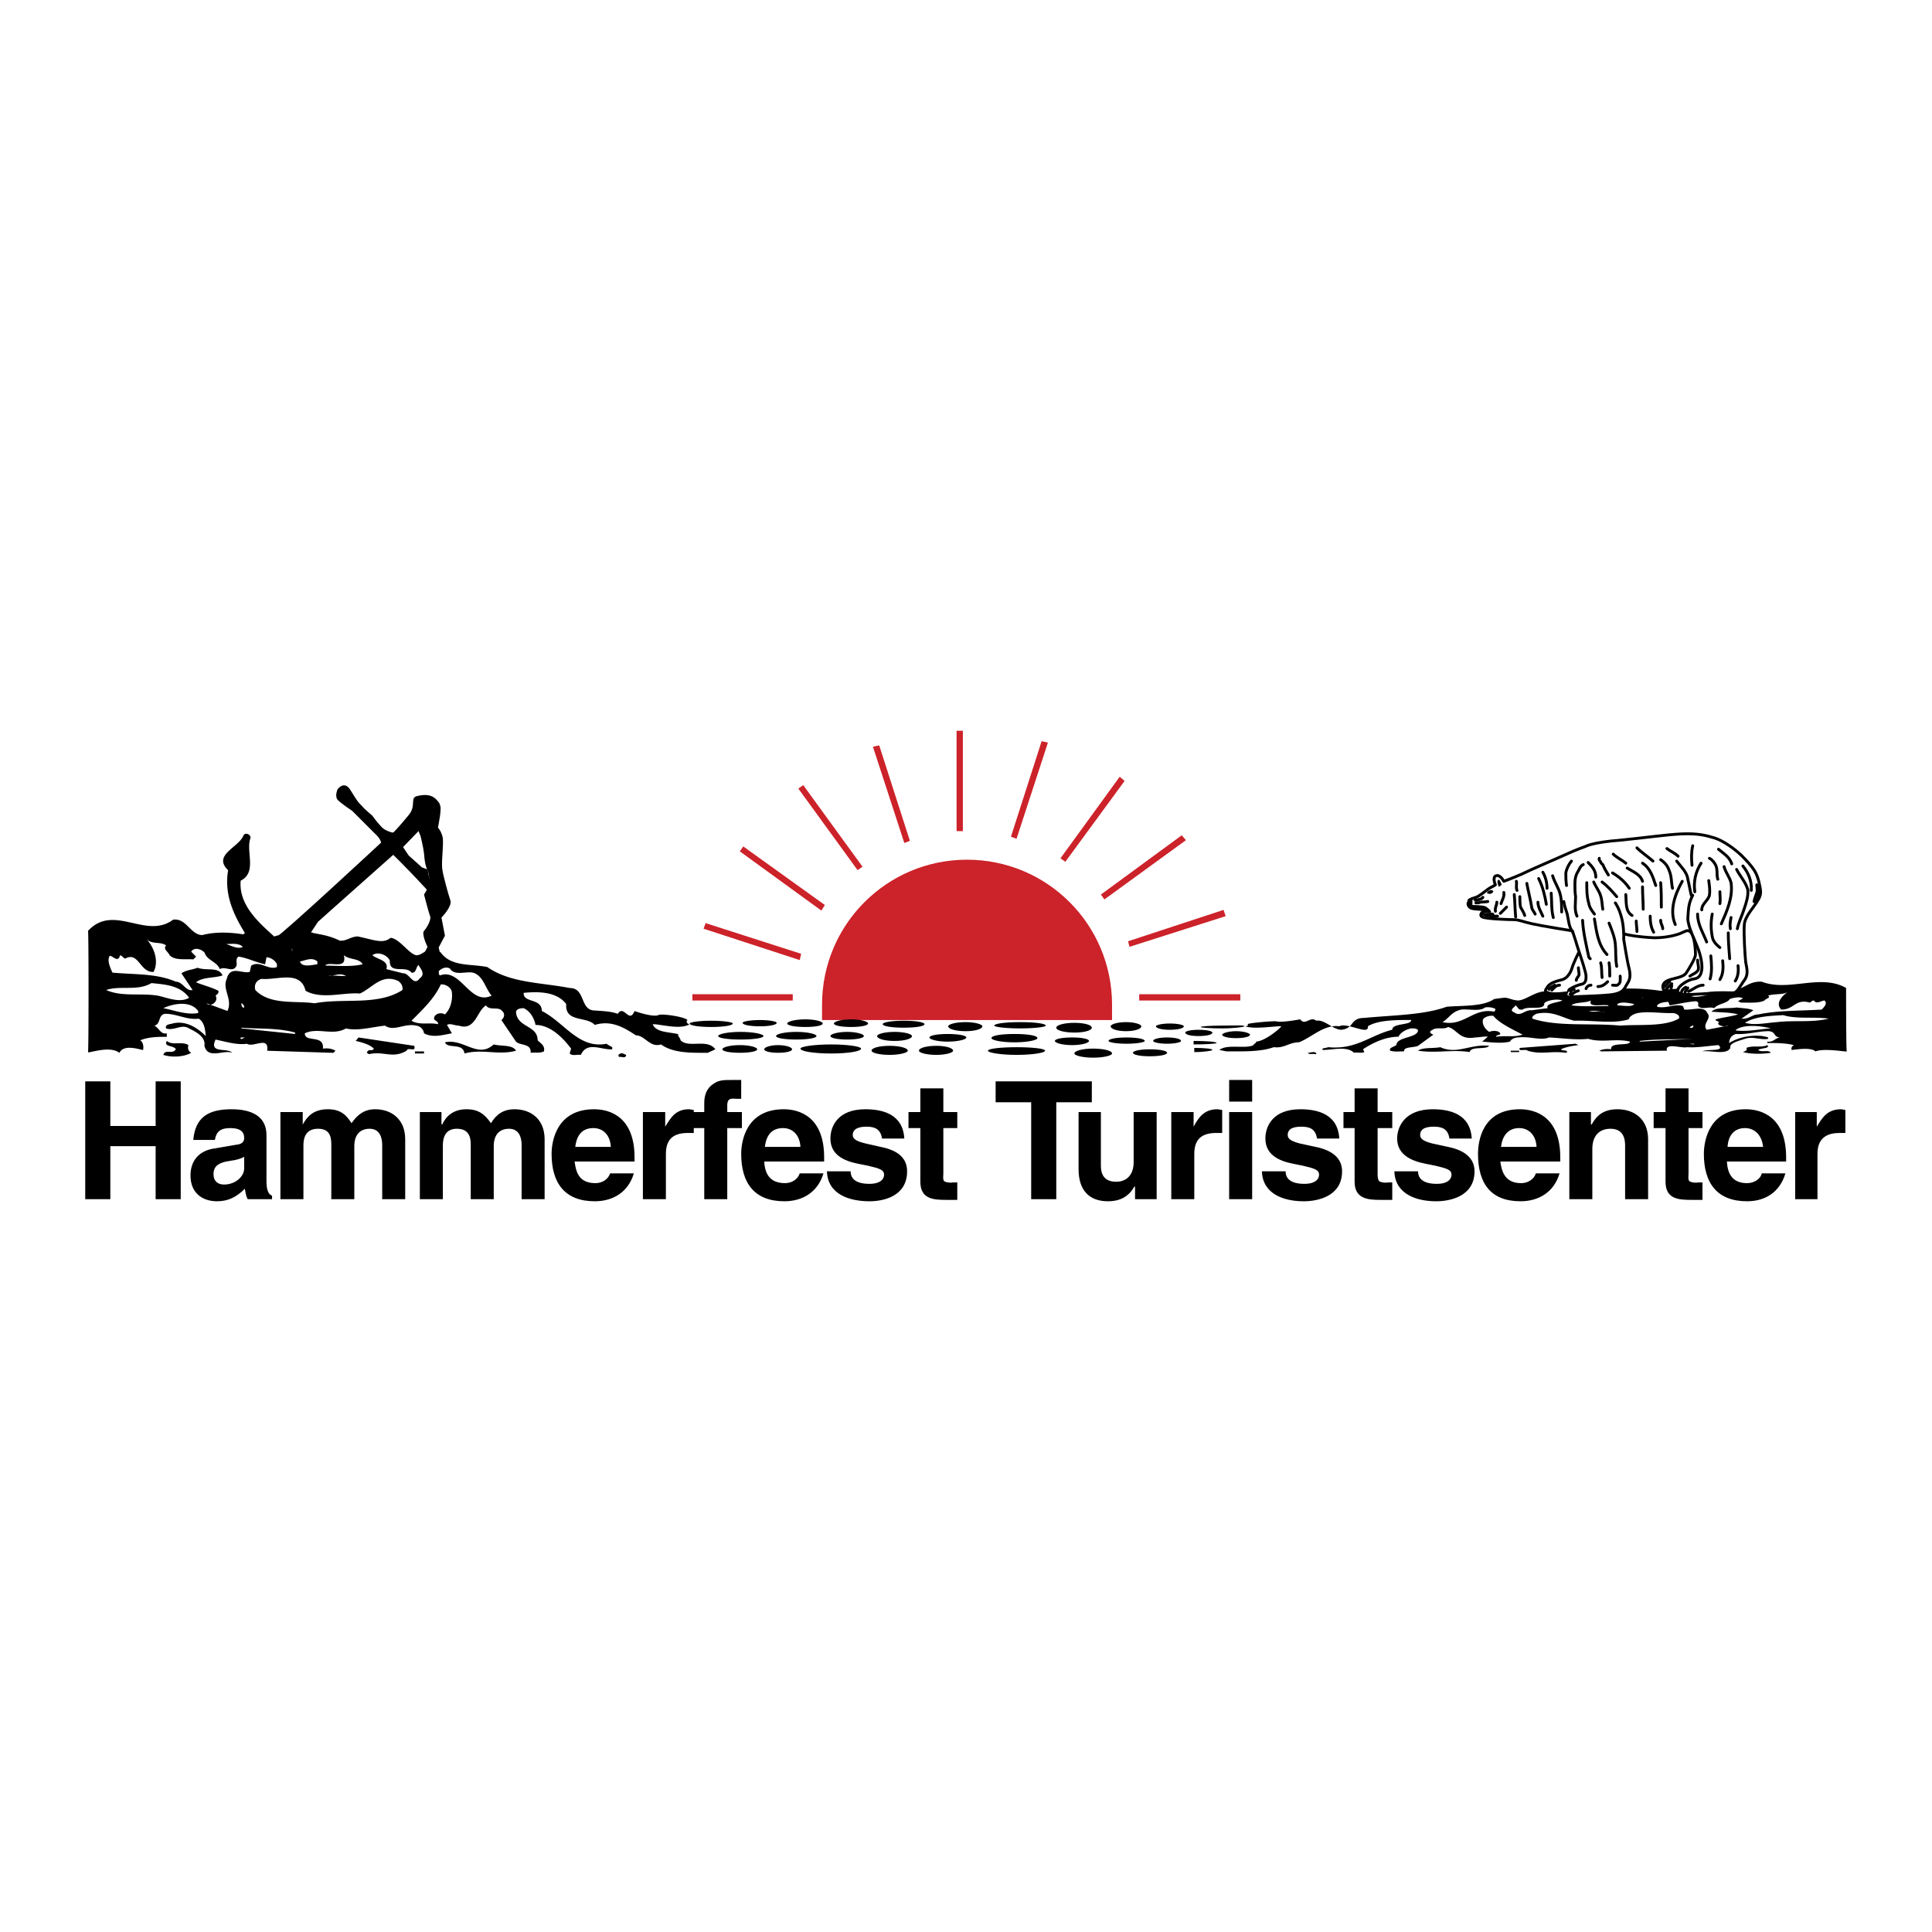<svg xmlns="http://www.w3.org/2000/svg" width="2500" height="2500" viewBox="0 0 192.756 192.756"><path fill-rule="evenodd" clip-rule="evenodd" fill="#fff" d="M0 0h192.756v192.756H0V0z"/><path fill-rule="evenodd" clip-rule="evenodd" fill="#fff" d="M8.991 104.689l61.55.278-5.912-2.016-3.894-1.252-2.782-.834-.974-1.879-13.632-3.13-6.537-1.668-3.825-.209-4.938-.139-7.511-.209-10.224-.417-1.321 11.475z"/><path d="M30.898 93.214l.834-1.252 1.322-1.182 6.259-5.564.695-.487 1.947-2.017 1.182-1.043s1.043-.904.696-1.53c-.417-.626-.974-1.043-2.295-.695-.626.208 0 .974-.766 1.877-.904 1.113-1.46 1.669-1.46 1.669l-1.252 1.043s-9.876 9.18-10.502 9.458c-.624.21 3.34-.277 3.34-.277z" fill-rule="evenodd" clip-rule="evenodd"/><path d="M42.652 86.746l-.556-.208-1.322-1.183-.695-1.043-.417-1.182s-.974 0-1.6-.626c-.626-.695-.696-.834-.904-1.113-.208-.208-.695-.556-1.043-.974-.418-.417-.418-.417-1.114-1.53-.625-1.113-1.321-.14-1.321-.14s-.348.765.07 1.113c.348.348 1.391 1.043 1.391 1.043l1.113 1.113 1.391 1.391c.486.486.347.974.556.974.278 0 5.077 5.007 5.077 5.216 0 .278-.626-2.851-.626-2.851z" fill-rule="evenodd" clip-rule="evenodd"/><path d="M41.609 82.573l.348.834s.278 1.112.348 1.739c.07.765.07 1.043.417 1.877.208.626 0 1.53 0 1.53l-.417.695s.487 1.878.626 2.226c.07.348-.348 1.113-.626 1.391-.278.348.348 1.6.348 1.6l-.418.835 1.808.348-.278-1.113.626-1.182-.348-1.809s1.043-1.043.904-1.669c-.209-.626-.765-2.573-.834-3.269-.07-.696.139-2.226.069-2.991-.139-.696-.487-1.043-.487-1.043s.487-2.295.139-2.226c-.278.071-2.225 2.227-2.225 2.227z" fill-rule="evenodd" clip-rule="evenodd"/><path d="M67.689 103.229c-.139.07.208.348.208.557.834.834 2.643-.209 3.478.904l-.765.348c-1.53 0-3.408.07-4.66-.834-1.112.348-1.6-.904-2.503-.904-1.252-.836-2.504-1.531-4.104-1.043-.834-.904-2.991-.209-2.852-2.088-.974-1.252-2.782-1.252-4.243-1.111-.069 1.043 1.809.486 1.809 1.809 2.226 1.111 3.686 3.824 6.468 3.268.139.139.348.209.557.348v.209c-1.113.07-2.504-.834-3.13.557-.348-.07-.834.139-1.113-.139l.139-.488c-.834-1.111-2.086-2.363-3.547-2.363-.139-.695-.557-1.391-1.183-1.67-.348 0-.695.07-.765.348.069 1.6 2.156 1.322 2.156 2.852.348.348.765.557.626 1.113-.487.209-.834.068-1.321.139.069-.975-1.043-.695-1.46-1.113l-1.461-2.156c.348-.277.348-.695.07-.902-.348-.488-1.252 0-1.6-.557-.904.486-1.043 2.572-2.712 2.016-.417 0-.904-.277-1.182-.068l.487.834c-.835.139-1.878.486-2.782 0a.887.887 0 0 0-.765-.766c-1.183-.277-2.226.627-3.13 0-1.321.139-2.712.557-3.895.279-1.322.764-2.782-.141-4.104.486 0 .973 1.947.07 1.808 1.529.487-.068.904 0 1.252.209l-.208.209-6.607-.209c.209-1.529-1.391-.277-2.017-.695-1.043.139-2.086-.209-3.13-.418-.695 1.461 1.183.766 1.669 1.322-.834-.348-2.434.695-2.782-.695.139-.904-.835-1.391-1.53-1.738-.765-.488-1.46.277-2.295 0-.139-.418.417-.418.626-.488 1.321-.348 2.503.418 3.338 1.252-.069-.486-.069-1.32-.695-1.738-1.252.139-2.156-.486-3.338-.486-.765.068-.417 1.043-1.113 1.182.487.209.626.904 1.252.766v.348c-.834 0-1.808 0-2.643.348.278.209.348.557.278.975-.625-.141-1.947-.557-2.365.277-.974-.766-3.06.07-3.129-.07.07 0 .07-12.101 0-12.101 2.573-2.782 5.772.904 8.485-1.112 1.321-.209 1.739 1.53 2.921 1.53 1.321-.348 2.782-.278 4.104-.069l.139-.139c-1.112-1.809-2.086-3.825-1.669-6.259-1.6-1.53 1.113-2.295 1.53-3.478.209-.348.765-.069.695.278-.486 1.321.696 3.408-.974 4.242-.208 2.434 1.808 4.173 3.338 5.564 0 0 1.808-.557 3.686-.417.556.208 1.6.208 2.852.834.695.07 1.112-.417 1.808-.417 1.669.348 2.504.765 3.269.139.904.07 1.808 1.6 2.574 1.739.556 0 .904-.557 1.321-.487.626.069 1.043.139 1.113.208 1.043 1.46 3.06 1.113 4.66 1.46 2.295 1.6 5.355 1.529 8.207 2.086 1.53 0 1.043 2.018 2.295 2.227.834.07 1.738.07 2.504.348.625-.975 1.112 1.043 1.669-.277 0 0 1.738.625 2.364.416.14-.209 2.643.139 2.921.486-.208.141 0 .418.208.418-.835.486-2.295.139-3.408 0h-.278c.348.834 1.669.766 2.504.975l.07.061zm-53.064-9.528c.765.834 1.251 2.226.695 3.268-1.391.07-1.46-2.086-2.852-1.321-.208-.139-.278-.278-.487-.348-.208.834-.765 0-1.043.069-.278.487.07 1.183.278 1.669 2.295.209 4.382.07 6.329.904.695 0 .974.973 1.669.834l-1.113-1.668c.487-.348 1.113-.348 1.6-.557.974.348 2.086-.14 2.504.764-.765.279-2.017.141-2.643.695.695.279 1.53.488 2.226.836.069.277-.139.348-.278.486.348.627-.556 1.182-.904.766l2.086.766c.556-1.184-.557-2.156-.069-3.201.348-1.391 1.53-.486 2.295-.695l.139-.625c.904-.557 1.669.486 2.573.139v-.277c-.139-.349-.625-.696-1.043-.696l-.139.696c-.974-.209-1.738-.626-2.643-.766-.348.209-.139.625-.208.905-.348.766-1.113 0-1.669.348-.278-.765-1.252-.835-1.53-1.669-.348-.348-1.043-.557-1.322-.069l.487.486-.278.279c-.834-.07-1.808.139-2.364-.417-.139-.348-.695-.626-.348-.974-.558-.418-1.392-.071-1.948-.627zm7.928.487c.487.139 1.182.556 1.669.278-.417-.418-1.182-.278-1.669-.278zm6.607.556l-.069-.139.069.348v-.209zm7.998.556c.417.417 1.669.487 1.391 1.391l1.669.418c.625-.07 1.043 1.391 1.669.486.626-.418 0-1.043-.14-1.322-.278.279-.208.836-.695.766-.556-.766-2.225.209-2.156-1.183-.208-.556-1.182-.973-1.738-.556zm-7.233.626c.208.626 1.182.347 1.739.279v-.279c-.557-.487-1.252-.07-1.739 0zm14.952.695c-.417-.208-.834 0-1.112.279.069.139-.07.277.139.416 2.087-.764 2.991 3.061 5.146 2.018-.626-.695-.834-2.018-1.877-2.295-.765-.139-1.808.348-2.296-.418zm-12.101.695l1.739.07c-.626-.417-1.252.071-1.739-.07zm-6.676.348c-.557.141-.766.627-.626 1.113 1.46 1.531 4.034 1.043 5.912 1.322 2.921-.557 6.26.277 8.763-1.322.07-.416-.139-.695-.417-.904-1.669-.764-2.573.695-3.825 1.252-1.669-.139-3.825.627-5.424-.277-.489-2.086-2.854-1.043-4.383-1.184zm-10.989.418c-1.391.834-3.129.209-4.521.695 1.6.695 3.338.279 5.146.557.974.209 2.226.766 3.13.209-.904-1.252-2.433-1.322-3.755-1.461zm28.863.139c-.626 1.391-1.808 2.504-2.921 3.617.835.486 1.739.139 2.643.348.07-.418-.557-.277-.348-.766.209-.348.696-.416 1.044-.209.556-.555.765-1.391.695-2.154-.001-.489-.627-.905-1.113-.836zm-27.681 2.365c1.113.209 2.295.695 3.478.486v-.207c-.765-1.045-2.435-.765-3.478-.279zm7.79-.486c0 .209.07.486.278.416v-.139c-.069-.068-.139-.277-.278-.277zm0 2.433v.07l5.355.557v-.141c-1.739-.486-3.617-.347-5.355-.486zm-.07.975c-.069.348.348 0 .417 0h-.417zm11.754 0l-.278.348c.626.139 1.391.348 1.808.764-.139.348-.556-.068-.696.418l.209.139c1.46-.348 2.364.486 3.755-.348.139-.418.974.209.765-.486l-5.563-.835zm-19.126.347c-.348.625.695.416.904.834-.348.557-1.043-.07-1.252.557.834.277 2.086.209 2.782-.209-.348-.209-.348-.486-.278-.766-.626-.416-1.599.071-2.156-.416zm27.75.139c.278.695 1.808 0 1.947 1.113 1.738-.488 3.408.207 5.146-.279-.348-.625-1.461-.418-2.226-.625-1.598 1.459-2.989-.627-4.867-.209zm-2.991.904h.904v.209H41.4v-.209zm21.073.348c-.069.416-.417.139-.695.209-.139-.141-.069-.279.139-.348.208-.07.348.069.556.139zM34.306 95.3c.348 1.461-1.251.626-1.808.973v.07c1.182 0 2.573.139 3.686-.139-.348-.625-1.321-.417-1.878-.904z" fill-rule="evenodd" clip-rule="evenodd"/><path d="M82.016 101.768v-1.529c0-7.998 6.468-14.466 14.466-14.466s14.467 6.468 14.467 14.466v1.529H82.016zM113.66 99.195h10.086v.625H113.66v-.625zM69.081 99.195h10.014v.625H69.081v-.625zM112.688 94.465l9.597-3.059-.209-.626-9.527 3.13.139.555zM110.184 89.737l8.136-5.912-.418-.487-8.066 5.912.348.487zM106.289 85.981l5.912-8.068-.488-.417-5.91 8.137.486.348zM101.42 83.686l3.131-9.598-.627-.139-3.061 9.528.557.209zM96.065 82.92V72.906h-.626V82.92h.626zM90.779 83.894l-3.06-9.528-.626.139 3.13 9.598.556-.209zM86.05 86.467l-5.911-8.136-.487.347 5.911 8.137.487-.348zM82.294 90.292l-8.136-5.841-.348.487 8.137 5.911.347-.557zM79.93 95.161l-9.528-3.06-.209.556 9.598 3.13.139-.626z" fill-rule="evenodd" clip-rule="evenodd" fill="#cc2229"/><path fill-rule="evenodd" clip-rule="evenodd" d="M11.008 107.889v4.451h4.52v-4.451h2.504v11.754h-2.504v-5.288h-4.52v5.288H8.504v-11.754h2.504zM26.586 113.244v4.59c0 .766.139 1.32.557 1.461v.348h-2.434c-.208-.418-.208-.695-.279-1.043-.834.834-1.669 1.252-2.782 1.252-1.46 0-2.643-.836-2.643-2.574 0-1.391.765-2.504 2.503-2.713l2.017-.348c.765-.068.834-.416.834-.695 0-.766-.626-.973-1.391-.973-.974 0-1.391.348-1.53 1.182h-2.156c.209-2.295 1.53-3.061 3.826-3.061 1.879 0 3.478.627 3.478 2.574zm-3.199 2.504l-.834.139c-.556.139-1.252.348-1.252 1.252 0 .695.417 1.043 1.043 1.043 1.182 0 2.017-.834 2.017-1.6V115.4c-.139.139-.626.278-.974.348zM35.071 112.061c.626-.904 1.321-1.391 2.365-1.391 1.6 0 2.991.975 2.991 2.99v5.982h-2.295v-5.426c0-.764-.278-1.6-1.252-1.6-1.043 0-1.53.695-1.53 1.738v5.287h-2.295v-5.494c0-.904-.278-1.531-1.322-1.531-.974 0-1.46.557-1.46 1.67v5.355h-2.295v-8.693h2.225v1.252c0-.07 0 0 0 0 .417-.766 1.044-1.531 2.504-1.531 1.182.001 1.808.487 2.364 1.392zM48.981 112.061c.557-.904 1.252-1.391 2.365-1.391 1.6 0 2.991.975 2.991 2.99v5.982h-2.295v-5.426c0-.764-.278-1.6-1.251-1.6-1.043 0-1.53.695-1.53 1.738v5.287h-2.295v-5.494c0-.904-.348-1.531-1.391-1.531-.904 0-1.391.557-1.391 1.67v5.355h-2.295v-8.693h2.156v1.252c0-.07.07 0 .07 0 .348-.766 1.043-1.531 2.434-1.531 1.18.001 1.806.487 2.432 1.392zM63.239 117.068c-.557 1.879-2.087 2.783-3.895 2.783-2.991 0-4.312-1.809-4.312-4.73 0-1.252.487-4.451 4.242-4.451 1.669 0 4.034.836 4.034 4.799v.418h-5.981c.14 1.043.417 2.156 2.086 2.156.626 0 1.252-.348 1.46-.975h2.366zm-2.296-2.642c-.07-1.252-.834-1.877-1.739-1.877-1.113 0-1.669.695-1.809 1.877h3.548zM69.219 110.74v2.295h-.556c-1.251 0-2.226.418-2.226 2.086v4.521h-2.295v-8.693h2.226v1.461c.557-.904 1.044-1.74 2.365-1.74.139 0 .348.07.486.07z"/><path d="M73.949 107.75v1.877h-.487c-.208 0-.487-.07-.695.07-.208.139-.208.486-.208.625v.627h1.46v1.6h-1.46v7.094h-2.295v-7.094h-1.251v-1.6h1.251v-.904c0-.834.278-1.531.974-1.947.487-.348 1.043-.348 1.739-.348h.972zM82.156 117.068c-.557 1.879-2.087 2.783-3.895 2.783-2.991 0-4.312-1.809-4.312-4.73 0-1.252.487-4.451 4.242-4.451 1.669 0 4.034.836 4.034 4.799v.418h-5.981c.069 1.043.417 2.156 2.087 2.156.626 0 1.251-.348 1.46-.975h2.365zm-2.296-2.642c-.07-1.252-.834-1.877-1.739-1.877-1.113 0-1.669.695-1.809 1.877h3.548zM87.998 113.592c-.139-.975-.765-1.182-1.53-1.182-.487 0-1.391.068-1.391.834 0 .416.417.625 1.252.834l1.53.348c1.808.348 2.643 1.182 2.643 2.434 0 2.504-2.365 2.992-3.756 2.992-2.017 0-4.173-.697-4.242-2.992h2.364c0 .766.557 1.252 1.878 1.252 1.183 0 1.46-.557 1.46-.904 0-.486-.417-.625-1.6-.902l-1.043-.209c-1.391-.279-2.712-.904-2.712-2.504 0-1.252.765-2.922 3.478-2.922 1.738 0 3.755.486 3.895 2.922h-2.226v-.001zM94.118 108.584v2.365h1.391v1.6h-1.391v4.52c0 .279-.069.557.069.766.07.07.417.209.904.139h.417v1.738h-1.112c-1.252 0-2.573-.068-2.573-1.807v-5.355H90.64v-1.6h1.183v-2.365h2.295v-.001zM108.932 107.889v2.086h-3.547v9.668h-2.504v-9.668h-3.547v-2.086h9.598z" fill-rule="evenodd" clip-rule="evenodd"/><path d="M109.836 110.949v5.355c0 1.182.625 1.6 1.529 1.6 1.043 0 1.74-.697 1.74-1.949v-5.006h2.295v8.693h-2.156v-1.252h-.07c-.557.973-1.391 1.461-2.643 1.461-1.809 0-2.922-1.045-2.922-3.199v-5.703h2.227zM121.938 110.74v2.295h-.557c-1.252 0-2.227.418-2.227 2.086v4.521h-2.295v-8.693h2.227v1.461c.486-.904 1.043-1.74 2.365-1.74.139 0 .346.07.487.07zM122.633 107.75h2.295v2.156h-2.295v-2.156zm0 3.199h2.295v8.693h-2.295v-8.693zM131.396 113.592c-.141-.975-.766-1.182-1.531-1.182-.557 0-1.391.068-1.391.834 0 .416.418.625 1.182.834l1.6.348c1.74.348 2.643 1.182 2.643 2.434 0 2.504-2.434 2.992-3.824 2.992-1.947 0-4.104-.697-4.174-2.992h2.365c0 .766.557 1.252 1.879 1.252 1.182 0 1.459-.557 1.459-.904 0-.486-.416-.625-1.6-.902l-1.043-.209c-1.391-.279-2.713-.904-2.713-2.504 0-1.252.766-2.922 3.479-2.922 1.738 0 3.756.486 3.895 2.922h-2.226v-.001zM137.445 108.584v2.365h1.461v1.6h-1.461v4.52c0 .279 0 .557.141.766.068.07.416.209.904.139h.416v1.738h-1.182c-1.182 0-2.574-.068-2.574-1.807v-5.355h-1.111v-1.6h1.111v-2.365h2.295v-.001zM144.609 113.592c-.139-.975-.764-1.182-1.529-1.182-.557 0-1.391.068-1.391.834 0 .416.416.625 1.182.834l1.6.348c1.738.348 2.643 1.182 2.643 2.434 0 2.504-2.434 2.992-3.824 2.992-1.947 0-4.104-.697-4.174-2.992h2.365c0 .766.557 1.252 1.877 1.252 1.184 0 1.461-.557 1.461-.904 0-.486-.418-.625-1.6-.902l-1.043-.209c-1.391-.279-2.781-.904-2.781-2.504 0-1.252.834-2.922 3.547-2.922 1.738 0 3.754.486 3.895 2.922h-2.228v-.001zM155.598 117.068c-.557 1.879-2.086 2.783-3.895 2.783-2.99 0-4.242-1.809-4.242-4.73 0-1.252.418-4.451 4.174-4.451 1.668 0 4.033.836 4.033 4.799v.418h-5.98c.139 1.043.486 2.156 2.086 2.156.625 0 1.252-.348 1.461-.975h2.363zm-2.295-2.642c-.068-1.252-.834-1.877-1.738-1.877-1.043 0-1.67.695-1.809 1.877h3.547zM164.432 113.66v5.982h-2.295v-5.355c0-1.182-.557-1.67-1.461-1.67-1.113 0-1.809.695-1.809 2.018v5.008h-2.295v-8.693h2.156v1.252c.068-.07.068 0 .068 0 .488-.904 1.184-1.531 2.574-1.531 1.739-.001 3.062 1.042 3.062 2.989zM168.465 108.584v2.365h1.391v1.6h-1.391v4.52c0 .279-.07.557.07.766.068.07.416.209.902.139h.418v1.738h-1.113c-1.252 0-2.572-.068-2.572-1.807v-5.355h-1.184v-1.6h1.184v-2.365h2.295v-.001zM178.131 117.068c-.555 1.879-2.016 2.783-3.824 2.783-2.99 0-4.312-1.809-4.312-4.73 0-1.252.488-4.451 4.174-4.451 1.668 0 4.033.836 4.033 4.799v.418h-5.912c.07 1.043.418 2.156 2.018 2.156.627 0 1.322-.348 1.461-.975h2.362zm-2.225-2.642c-.139-1.252-.904-1.877-1.809-1.877-1.043 0-1.668.695-1.738 1.877h3.547zM184.113 110.74v2.295h-.557c-1.182 0-2.227.418-2.227 2.086v4.521h-2.225v-8.693h2.156v1.461c.068 0 0 0 0 0 .557-.904 1.043-1.74 2.434-1.74.14 0 .281.07.419.07z" fill-rule="evenodd" clip-rule="evenodd"/><path fill-rule="evenodd" clip-rule="evenodd" fill="#fff" d="M184.043 104.76l-61.549.138 5.842-1.113 3.963-1.67 2.713.627 1.043-.974 13.633-1.668 6.537-.834 3.824-.141 4.869-.068 7.512-.071 10.293-.277 1.32 6.051z"/><path d="M73.81 105.037c.974 0 1.739-.139 1.739-.348s-.765-.418-1.739-.418c-.974 0-1.739.209-1.739.418s.765.348 1.739.348zM77.635 105.037c.765 0 1.391-.139 1.391-.348s-.626-.418-1.391-.418-1.391.209-1.391.418.626.348 1.391.348zM82.92 105.107c1.669 0 2.991-.209 2.991-.488 0-.209-1.322-.416-2.991-.416s-3.06.207-3.06.416c0 .279 1.391.488 3.06.488zM88.762 105.246c.974 0 1.809-.209 1.809-.418 0-.277-.834-.486-1.809-.486-1.043 0-1.808.209-1.808.486 0 .209.765.418 1.808.418zM93.422 105.246c.904 0 1.669-.209 1.669-.418 0-.277-.765-.486-1.669-.486-.974 0-1.739.209-1.739.486.001.209.766.418 1.739.418zM101.42 105.246c1.6 0 2.852-.209 2.852-.418s-1.252-.348-2.852-.348c-1.529 0-2.852.139-2.852.348s1.323.418 2.852.418zM101.211 103.994c1.252 0 2.295-.209 2.295-.418 0-.277-1.043-.416-2.295-.416s-2.295.139-2.295.416c0 .209 1.043.418 2.295.418zM94.535 103.924c1.043 0 1.878-.209 1.878-.416 0-.209-.834-.348-1.878-.348-.974 0-1.808.139-1.808.348 0 .207.834.416 1.808.416zM96.343 102.881c.905 0 1.668-.209 1.668-.486 0-.209-.764-.418-1.668-.418-.974 0-1.739.209-1.739.418 0 .277.766.486 1.739.486zM89.25 103.855c.974 0 1.738-.209 1.738-.488 0-.207-.765-.416-1.738-.416s-1.739.209-1.739.416c0 .279.765.488 1.739.488zM90.153 102.533c1.182 0 2.086-.139 2.086-.348s-.904-.348-2.086-.348c-1.113 0-2.086.139-2.086.348s.974.348 2.086.348zM84.52 103.715c.904 0 1.669-.139 1.669-.348 0-.207-.765-.416-1.669-.416s-1.669.209-1.669.416c0 .209.765.348 1.669.348zM101.768 102.604c1.461 0 2.574-.141 2.574-.279 0-.209-1.113-.348-2.574-.348-1.391 0-2.572.139-2.572.348-.001.138 1.181.279 2.572.279zM107.193 103.02c.973 0 1.738-.209 1.738-.486s-.766-.486-1.738-.486c-.975 0-1.809.209-1.809.486s.835.486 1.809.486zM112.34 102.881c.834 0 1.529-.209 1.529-.486 0-.209-.695-.418-1.529-.418s-1.531.209-1.531.418c0 .277.697.486 1.531.486zM116.721 102.742c.766 0 1.391-.139 1.391-.348 0-.139-.625-.279-1.391-.279s-1.391.141-1.391.279c0 .21.625.348 1.391.348zM116.443 104.133c.764 0 1.391-.139 1.391-.277 0-.209-.627-.348-1.391-.348-.766 0-1.391.139-1.391.348.001.138.626.277 1.391.277zM123.328 103.576c.766 0 1.391-.139 1.391-.348 0-.139-.625-.348-1.391-.348s-1.391.209-1.391.348c.001.21.625.348 1.391.348zM119.572 103.367c.834 0 1.391-.139 1.391-.348 0-.139-.557-.277-1.391-.277-.766 0-1.32.139-1.32.277 0 .21.555.348 1.32.348zM112.408 104.133c.975 0 1.809-.139 1.809-.277 0-.209-.834-.348-1.809-.348-1.043 0-1.807.139-1.807.348.001.138.764.277 1.807.277zM114.703 105.385c.975 0 1.74-.139 1.74-.348s-.766-.348-1.74-.348c-.902 0-1.668.139-1.668.348s.766.348 1.668.348zM109.07 105.523c1.043 0 1.879-.209 1.879-.416 0-.279-.836-.488-1.879-.488s-1.877.209-1.877.488c0 .207.834.416 1.877.416zM106.984 104.271c.904 0 1.668-.209 1.668-.416 0-.209-.764-.348-1.668-.348-.975 0-1.738.139-1.738.348 0 .207.764.416 1.738.416zM79.443 103.715c1.113 0 2.017-.139 2.017-.348 0-.207-.904-.416-2.017-.416-1.112 0-2.017.209-2.017.416 0 .209.905.348 2.017.348zM73.879 103.715c1.252 0 2.295-.139 2.295-.348 0-.207-1.043-.416-2.295-.416s-2.226.209-2.226.416c.001.209.974.348 2.226.348zM84.938 102.463c.904 0 1.669-.139 1.669-.348 0-.207-.765-.416-1.669-.416-.974 0-1.739.209-1.739.416 0 .209.764.348 1.739.348zM80.347 102.463c.974 0 1.739-.139 1.739-.348 0-.207-.765-.416-1.739-.416s-1.808.209-1.808.416c0 .209.835.348 1.808.348zM75.827 102.395c.904 0 1.669-.139 1.669-.348 0-.139-.765-.279-1.669-.279-.974 0-1.739.141-1.739.279 0 .209.765.348 1.739.348zM70.958 102.463c1.182 0 2.156-.139 2.156-.348 0-.139-.974-.277-2.156-.277s-2.156.139-2.156.277c0 .209.974.348 2.156.348zM119.154 104.551c.975 0 1.809.068 1.809.209 0 .068-.834.207-1.809.207v-.416zM119.086 103.855c1.252 0 2.295.068 2.295.207 0 .07-1.043.141-2.295.141v-.348zM119.781 102.463c0-.068.973-.139 2.156-.139 1.182 0 2.225-.068 2.225.07 0 .068-1.043.209-2.225.209-1.183.001-2.156-.07-2.156-.14z" fill-rule="evenodd" clip-rule="evenodd"/><path d="M168.535 98.709l.139.068c1.391-.139 2.781-.209 4.172 0 1.113 0 1.531-.904 2.922-.834 2.713 1.043 5.842-.834 8.416.625 0 0 0 6.33.068 6.33-.068.068-2.225-.348-3.129 0-.418-.418-1.809-.209-2.365-.139-.07-.209 0-.35.209-.488-.766-.209-1.809-.209-2.643-.209v-.139c.625.07.764-.348 1.252-.416-.695-.07-.348-.557-1.113-.627-1.113 0-2.086.348-3.27.279-.625.207-.625.625-.695.902.836-.486 1.947-.834 3.338-.695.209.07.695.07.557.279-.764.139-1.529-.279-2.295 0-.625.209-1.6.416-1.459.904-.418.764-1.949.209-2.783.348.486-.279 2.295.068 1.6-.627-.973.07-2.086.279-3.129.209-.557.139-2.227-.486-2.018.348l-6.537.07-.209-.07a2.141 2.141 0 0 1 1.182-.139c-.139-.766 1.879-.279 1.879-.766-1.391-.348-2.783.139-4.174-.277-1.182.139-2.572-.07-3.895-.139-.834.348-1.947-.141-3.061 0-.416 0-.764.207-.834.416-.904.209-1.877.07-2.781 0l.557-.486c-.279-.07-.836.07-1.252.07-1.6.277-1.738-.766-2.713-1.045-.348.279-1.182 0-1.529.279-.35.139-.35.348.068.486l-1.529 1.113c-.418.209-1.461.068-1.391.557-.557 0-.904.068-1.393-.07-.139-.277.279-.348.627-.557 0-.834 2.086-.695 2.156-1.461-.07-.207-.418-.207-.695-.207-.627.139-1.113.486-1.252.834-1.391 0-2.713.695-3.547 1.252l.139.277c-.279.141-.695 0-1.043.07-.695-.695-2.086-.277-3.131-.277v-.141c.209-.068.418-.068.557-.139 2.783.279 4.174-1.182 6.398-1.738 0-.695 1.947-.418 1.879-.975-1.531 0-3.27 0-4.312.627.139.973-2.018-.418-2.852 0-1.529-.209-2.852 1.182-4.033 1.6-.975 0-1.461.625-2.504.486-1.322.486-3.131.418-4.73.418l-.695-.139c.766-.627 2.643-.07 3.408-.488 0-.139.418-.277.209-.277l.07-.07c.834-.068 2.154-1.113 2.502-1.529h-.277c-1.043.068-2.572.277-3.338 0 .209 0 .416-.139.209-.209.277-.139 2.781-.348 2.92-.277.557.139 2.365-.209 2.365-.209.486.695.973-.348 1.6.139.834-.139 1.67.904 2.504.904 1.32-.139.834-1.182 2.295-1.182 2.852-.279 5.912-.279 8.207-1.113 1.668-.139 3.615 0 4.729-.766 0 0 .418-.07 1.043-.139.418 0 .836.277 1.391.277.766-.068 1.6-.834 2.574-.904.766.35 1.6.07 3.268-.068.627 0 1.113.277 1.74.209 1.252-.348 2.363-.348 2.92-.418 1.879-.07 3.617.209 3.617.209l2.92-.136zm7.858.625c.348.209-.209.277-.348.486-.557.279-1.461.209-2.363.209l-.279-.139.486-.279c-.277-.207-.973-.068-1.32.07-.209.418-1.252.486-1.531.904-.555-.209-1.252.209-1.6-.209-.068-.139.141-.348-.207-.486-.975.07-1.74.277-2.645.418l-.139-.348c-.486 0-.973.139-1.111.348v.139c.973.209 1.738-.348 2.572-.07l.139.348c.836.07 1.947-.416 2.295.348.488.557-.557 1.043-.068 1.67l2.156-.418c-.348.209-1.322-.068-.904-.348-.209-.139-.418-.139-.348-.277.764-.209 1.529-.279 2.225-.488-.625-.207-1.809-.207-2.643-.277.418-.486 1.6-.277 2.504-.418.486.07 1.182.07 1.67.279l-1.184.834c.766.07 1.043-.418 1.67-.418 2.016-.416 4.033-.346 6.328-.486.209-.209.627-.625.279-.904-.279 0-.836.418-1.043 0-.209 0-.279.141-.418.209-1.461-.418-1.531.695-2.852.695-.557-.557-.07-1.252.625-1.738-.485.278-1.319.137-1.946.346zm-7.651.07c.557.139 1.184-.07 1.67-.139-.486.001-1.182-.07-1.67.139zm-4.867.207l.068-.139-.068.07v.069zm-7.998.209c-.418.209-1.74.279-1.461.766l-1.6.209c-.695-.07-1.113.695-1.738.209-.557-.209 0-.488.139-.695.277.207.209.486.695.416.557-.416 2.225.141 2.156-.625.209-.28 1.252-.489 1.809-.28zm5.494.348v.141c.486 0 1.461.207 1.668-.141-.486-.068-1.182-.277-1.668 0zm-15.58.557c-.973.209-1.182.836-1.877 1.252 2.156.486 3.061-1.461 5.146-1.043.209-.139.07-.209.139-.277-.277-.141-.695-.209-1.043-.141-.486.418-1.599.14-2.365.209zm12.729.209h1.67c-.489.07-1.114-.209-1.67 0zm3.964.765c-1.531.486-3.688.068-5.426.139-1.182-.277-2.156-1.043-3.756-.695-.277.139-.486.277-.416.486 2.504.834 5.842.418 8.762.695 1.879-.139 4.383.139 5.842-.695.141-.209-.068-.486-.555-.557-1.599.071-3.964-.486-4.451.627zm11.614.348c.975.277 2.156 0 3.199-.07 1.738-.209 3.479.07 5.146-.348-1.459-.209-3.199.07-4.52-.348-1.392.071-2.851.139-3.825.766zm-26.151-.279c-.068.418.141.836.627 1.184.348-.141.834-.141 1.043.068.277.279-.418.209-.348.418.975-.139 1.809.07 2.643-.209-1.043-.557-2.295-1.113-2.922-1.877-.486-.071-1.043.209-1.043.416zm25.246.974v.068c1.252.141 2.365-.139 3.479-.207-1.043-.279-2.713-.417-3.479.139zm-4.589-.279v.07c.279.07.348-.07.348-.209-.21 0-.278.139-.348.139zm-5.008 1.392v.068l5.355-.277c-1.808.069-3.685 0-5.355.209zm4.939.278c.068 0 .555.139.486 0h-.486zm-16.9.418c-.209.416.625.068.764.277 1.393.418 2.295 0 3.826.209l.139-.07c-.07-.277-.486-.068-.627-.277.418-.209 1.113-.348 1.74-.418l-.279-.139-5.563.418zm22.603 0c.068.139.068.277-.35.416.766.209 1.947.209 2.783.07-.209-.348-.904 0-1.252-.277.209-.209 1.252-.141.904-.488-.555.279-1.46-.001-2.085.279zm-30.533-.071c-.764.139-1.809 0-2.225.348 1.738.279 3.477-.139 5.146.139.139-.625 1.668-.207 1.947-.625-1.878-.209-3.198.904-4.868.138zm7.025.348h.834v.139h-.834v-.139zm-20.238.209c.068.209.486.07.764.139.141-.068.07-.139-.139-.209-.277 0-.418.07-.625.07zm26.289-4.728c1.111.139 2.504.068 3.686.068v-.068c-.557-.141-2.086.277-1.738-.488-.557.279-1.6.14-1.948.488z" fill-rule="evenodd" clip-rule="evenodd"/><path d="M155.736 88.693c-.207.557.209.417.07 1.044-.209.625.348 1.391.766 2.364.486 1.113.764 2.295.973 2.852.209.626.695 2.086.695 2.434s0 .766-.555.834c-.557.141-1.393.557-1.461.904 0 .348.348.418.625.348.348-.068 2.227-.068 3.688-.207 1.529-.141 1.529-.697 1.807-1.113.279-.418.348-.766.209-1.461-.209-.765-.486-2.573-.557-2.991 0-.348 0-.557.209-.487.209.069 1.252.278 2.852.348 1.529 0 2.643-.417 2.852-.556.277-.07.486-.348.834.069.348.487.418 1.808.418 2.156 0 .348-.625 1.39-.904 1.808-.277.486-1.32.557-1.809.766-.557.207-.625.625-.486.904.139.277 1.391.068 1.391.068l5.186-2.055-2.229-8.896-14.574.867z" fill-rule="evenodd" clip-rule="evenodd" fill="#fff"/><path d="M155.736 88.693c-.207.557.209.417.07 1.044-.209.625.348 1.391.766 2.364.486 1.113.764 2.295.973 2.852.209.626.695 2.086.695 2.434s0 .766-.555.834c-.557.141-1.393.557-1.461.904 0 .348.348.418.625.348.348-.068 2.227-.068 3.688-.207 1.529-.141 1.529-.697 1.807-1.113.279-.418.348-.766.209-1.461-.209-.765-.486-2.573-.557-2.991 0-.348 0-.557.209-.487.209.069 1.252.278 2.852.348 1.529 0 2.643-.417 2.852-.556.277-.07.486-.348.834.069.348.487.418 1.808.418 2.156 0 .348-.625 1.39-.904 1.808-.277.486-1.32.557-1.809.766-.557.207-.625.625-.486.904.139.277 1.391.068 1.391.068" fill="none" stroke="#000" stroke-width=".286" stroke-linecap="round" stroke-linejoin="round" stroke-miterlimit="2.613"/><path d="M157.477 95.092s-.486.973-.627 1.461c-.139.486-.486 1.043-.973 1.182s-1.184.277-1.461.695c-.209.348-.418.486.07.627.555.209 1.807 0 1.807 0l1.184-3.965z" fill-rule="evenodd" clip-rule="evenodd" fill="#fff"/><path d="M157.477 95.092s-.486.973-.627 1.461c-.139.486-.486 1.043-.973 1.182s-1.184.277-1.461.695c-.209.348-.418.486.07.627.555.209 1.807 0 1.807 0" fill="none" stroke="#000" stroke-width=".286" stroke-linecap="round" stroke-linejoin="round" stroke-miterlimit="2.613"/><path d="M156.85 92.866s-3.059-.486-3.963-.695c-.975-.208-1.322-.417-1.879-.417s-2.018-.07-2.504-.139c-.557-.07-.764-.139-.764-.348.068-.278.207-.278.348-.347.207 0 .277-.139 0-.139-.209-.069-.975-.069-1.184-.139-.209 0-.625-.348-.348-.696.209-.348.348-.278.695-.417.418-.139.975-.695 1.461-.974.418-.208.486-.278.486-.278s-.348-.765.07-.904.766.557.766.557.764-.278 1.738-.695c.973-.487 3.617-1.6 4.52-2.017.904-.417 1.879-.765 1.879-.765s.695-.417 3.477-.626c2.783-.278 4.59-.556 6.121-.626 1.6-.069 2.434.139 3.338.417.834.278 2.086 1.113 2.99 2.086.975 1.043 1.184 1.46 1.391 2.295.209.904.279 1.252-.139 1.878-.348.626-1.252 1.53-1.32 2.365-.07.904.068 3.129.139 3.755.139.696.277 1.252-.139 1.809-.418.557-.695 1.252-1.113 1.252s-1.531-.07-2.574.068c-1.043.07-2.363.141-2.572.07-.279-.139-.486-.139-.348-.486.068-.348.973-.975 1.6-1.045.557-.068.695-.486.764-.902.07-.418-.068-1.392-.416-2.227-.279-.765-.975-2.086-.975-2.921.07-1.043.07-1.46.488-2.295l-12.033 3.546z" fill-rule="evenodd" clip-rule="evenodd" fill="#fff"/><path d="M156.85 92.866s-3.059-.486-3.963-.695c-.975-.208-1.322-.417-1.879-.417s-2.018-.07-2.504-.139c-.557-.07-.764-.139-.764-.348.068-.278.207-.278.348-.347.207 0 .277-.139 0-.139-.209-.069-.975-.069-1.184-.139-.209 0-.625-.348-.348-.696.209-.348.348-.278.695-.417.418-.139.975-.695 1.461-.974.418-.208.486-.278.486-.278s-.348-.765.07-.904.766.557.766.557.764-.278 1.738-.695c.973-.487 3.617-1.6 4.52-2.017.904-.417 1.879-.765 1.879-.765s.695-.417 3.477-.626c2.783-.278 4.59-.556 6.121-.626 1.6-.069 2.434.139 3.338.417.834.278 2.086 1.113 2.99 2.086.975 1.043 1.184 1.46 1.391 2.295.209.904.279 1.252-.139 1.878-.348.626-1.252 1.53-1.32 2.365-.07.904.068 3.129.139 3.755.139.696.277 1.252-.139 1.809-.418.557-.695 1.252-1.113 1.252s-1.531-.07-2.574.068c-1.043.07-2.363.141-2.572.07-.279-.139-.486-.139-.348-.486.068-.348.973-.975 1.6-1.045.557-.068.695-.486.764-.902.07-.418-.068-1.392-.416-2.227-.279-.765-.975-2.086-.975-2.921.07-1.043.07-1.46.488-2.295" fill="none" stroke="#000" stroke-width=".286" stroke-linecap="round" stroke-linejoin="round" stroke-miterlimit="2.613"/><path d="M161.996 93.214s0-1.043-.277-1.878c-.209-.765-.557-1.252-.557-1.252l.834 3.13z" fill-rule="evenodd" clip-rule="evenodd" fill="#fff"/><path d="M161.996 93.214s0-1.043-.277-1.878c-.209-.765-.557-1.252-.557-1.252" fill="none" stroke="#000" stroke-width=".286" stroke-linecap="round" stroke-linejoin="round" stroke-miterlimit="2.613"/><path d="M149.547 88.484s-.277-.556-.068-.695c.139-.139.348.487.348.487l-.28.208zM148.713 89.18c.209-.07.277-.209.277-.278-.068-.069-.207-.139-.346-.069-.209.069-.279.139-.279.278.071.069.209.069.348.069zM146.904 89.597s-.486 0-.486.209c0 .139.139.765.139.765l.348.07v-1.044h-.001z" fill-rule="evenodd" clip-rule="evenodd"/><path d="M173.264 86.746c.348.695.904 1.251 1.113 2.017.068.626-.139 1.252-.348 1.878-.209.695-.557 1.321-.695 2.017l-.07-5.912z" fill-rule="evenodd" clip-rule="evenodd" fill="#fff"/><path d="M173.264 86.746c.348.695.904 1.251 1.113 2.017.068.626-.139 1.252-.348 1.878-.209.695-.557 1.321-.695 2.017" fill="none" stroke="#000" stroke-width=".286" stroke-linecap="round" stroke-linejoin="round" stroke-miterlimit="2.613"/><path d="M172.012 86.467c.139.557.557 1.043.695 1.6.209 1.461-.418 2.852-.973 4.104l.278-5.704z" fill-rule="evenodd" clip-rule="evenodd" fill="#fff"/><path d="M172.012 86.467c.139.557.557 1.043.695 1.6.209 1.461-.418 2.852-.973 4.104" fill="none" stroke="#000" stroke-width=".286" stroke-linecap="round" stroke-linejoin="round" stroke-miterlimit="2.613"/><path d="M170.482 87.858c.068.487.139.974.068 1.461-.139.556-.766.834-.766 1.46l.698-2.921z" fill-rule="evenodd" clip-rule="evenodd" fill="#fff"/><path d="M170.482 87.858c.068.487.139.974.068 1.461-.139.556-.766.834-.766 1.46" fill="none" stroke="#000" stroke-width=".286" stroke-linecap="round" stroke-linejoin="round" stroke-miterlimit="2.613"/><path d="M169.369 91.197c0 1.043.557 1.878.904 2.782l-.904-2.782z" fill-rule="evenodd" clip-rule="evenodd" fill="#fff"/><path d="M169.369 91.197c0 1.043.557 1.878.904 2.782" fill="none" stroke="#000" stroke-width=".286" stroke-linecap="round" stroke-linejoin="round" stroke-miterlimit="2.613"/><path d="M170.83 91.197a5.907 5.907 0 0 0 0 2.226c.068.487.416.834.764 1.113l-.764-3.339z" fill-rule="evenodd" clip-rule="evenodd" fill="#fff"/><path d="M170.83 91.197a5.907 5.907 0 0 0 0 2.226c.068.487.416.834.764 1.113" fill="none" stroke="#000" stroke-width=".286" stroke-linecap="round" stroke-linejoin="round" stroke-miterlimit="2.613"/><path d="M172.43 93.075c0 .835.068 1.669.139 2.573l-.139-2.573z" fill-rule="evenodd" clip-rule="evenodd" fill="#fff"/><path d="M172.43 93.075c0 .835.068 1.669.139 2.573" fill="none" stroke="#000" stroke-width=".286" stroke-linecap="round" stroke-linejoin="round" stroke-miterlimit="2.613"/><path d="M167.838 87.928c-.695 1.252-1.32 2.852-.695 4.312l.695-4.312z" fill-rule="evenodd" clip-rule="evenodd" fill="#fff"/><path d="M167.838 87.928c-.695 1.252-1.32 2.852-.695 4.312" fill="none" stroke="#000" stroke-width=".286" stroke-linecap="round" stroke-linejoin="round" stroke-miterlimit="2.613"/><path d="M165.684 88.067c.068.766.068 1.6.068 2.435l-.068-2.435z" fill-rule="evenodd" clip-rule="evenodd" fill="#fff"/><path d="M165.684 88.067c.068.766.068 1.6.068 2.435" fill="none" stroke="#000" stroke-width=".286" stroke-linecap="round" stroke-linejoin="round" stroke-miterlimit="2.613"/><path d="M165.684 91.823c0 .348.207.557.207.834l-.207-.834z" fill-rule="evenodd" clip-rule="evenodd" fill="#fff"/><path d="M165.684 91.823c0 .348.207.557.207.834" fill="none" stroke="#000" stroke-width=".286" stroke-linecap="round" stroke-linejoin="round" stroke-miterlimit="2.613"/><path d="M163.875 88.484c0 .765.068 1.53.068 2.226l-.068-2.226z" fill-rule="evenodd" clip-rule="evenodd" fill="#fff"/><path d="M163.875 88.484c0 .765.068 1.53.068 2.226" fill="none" stroke="#000" stroke-width=".286" stroke-linecap="round" stroke-linejoin="round" stroke-miterlimit="2.613"/><path d="M164.639 91.406c0 .556.07 1.113.348 1.6l-.348-1.6z" fill-rule="evenodd" clip-rule="evenodd" fill="#fff"/><path d="M164.639 91.406c0 .556.07 1.113.348 1.6" fill="none" stroke="#000" stroke-width=".286" stroke-linecap="round" stroke-linejoin="round" stroke-miterlimit="2.613"/><path d="M162.205 89.25c.07.765-.068 1.669.627 2.086l-.627-2.086z" fill-rule="evenodd" clip-rule="evenodd" fill="#fff"/><path d="M162.205 89.25c.07.765-.068 1.669.627 2.086" fill="none" stroke="#000" stroke-width=".286" stroke-linecap="round" stroke-linejoin="round" stroke-miterlimit="2.613"/><path d="M163.248 91.892c0 .348.07.696.07 1.043l-.07-1.043z" fill-rule="evenodd" clip-rule="evenodd" fill="#fff"/><path d="M163.248 91.892c0 .348.07.696.07 1.043" fill="none" stroke="#000" stroke-width=".286" stroke-linecap="round" stroke-linejoin="round" stroke-miterlimit="2.613"/><path d="M159.84 87.998c.557.417.975.904 1.461 1.46l-1.461-1.46z" fill-rule="evenodd" clip-rule="evenodd" fill="#fff"/><path d="M159.84 87.998c.557.417.975.904 1.461 1.46" fill="none" stroke="#000" stroke-width=".286" stroke-linecap="round" stroke-linejoin="round" stroke-miterlimit="2.613"/><path d="M160.885 87.093c.695.417 1.252.904 1.668 1.53l-1.668-1.53z" fill-rule="evenodd" clip-rule="evenodd" fill="#fff"/><path d="M160.885 87.093c.695.417 1.252.904 1.668 1.53" fill="none" stroke="#000" stroke-width=".286" stroke-linecap="round" stroke-linejoin="round" stroke-miterlimit="2.613"/><path d="M162.344 86.607c.557.348 1.322.626 1.531 1.321l-1.531-1.321z" fill-rule="evenodd" clip-rule="evenodd" fill="#fff"/><path d="M162.344 86.607c.557.348 1.322.626 1.531 1.321" fill="none" stroke="#000" stroke-width=".286" stroke-linecap="round" stroke-linejoin="round" stroke-miterlimit="2.613"/><path d="M163.875 86.12c.764.487 1.043 1.391 1.32 2.226l-1.32-2.226z" fill-rule="evenodd" clip-rule="evenodd" fill="#fff"/><path d="M163.875 86.12c.764.487 1.043 1.391 1.32 2.226" fill="none" stroke="#000" stroke-width=".286" stroke-linecap="round" stroke-linejoin="round" stroke-miterlimit="2.613"/><path d="M165.684 85.772c.416.278.695.626.834 1.043.277.626.209 1.182.348 1.808l-1.182-2.851z" fill-rule="evenodd" clip-rule="evenodd" fill="#fff"/><path d="M165.684 85.772c.416.278.695.626.834 1.043.277.626.209 1.182.348 1.808" fill="none" stroke="#000" stroke-width=".286" stroke-linecap="round" stroke-linejoin="round" stroke-miterlimit="2.613"/><path d="M167.283 85.911c.416.556 1.043 1.113 1.111 1.808.141.557.209 1.043.348 1.6l-1.459-3.408z" fill-rule="evenodd" clip-rule="evenodd" fill="#fff"/><path d="M167.283 85.911c.416.556 1.043 1.113 1.111 1.808.141.557.209 1.043.348 1.6" fill="none" stroke="#000" stroke-width=".286" stroke-linecap="round" stroke-linejoin="round" stroke-miterlimit="2.613"/><path d="M152.33 88.137c.139.765.348 1.529.486 2.364 0 .209.209.417.348.695l-.834-3.059z" fill-rule="evenodd" clip-rule="evenodd" fill="#fff"/><path d="M152.33 88.137c.139.765.348 1.529.486 2.364 0 .209.209.417.348.695" fill="none" stroke="#000" stroke-width=".286" stroke-linecap="round" stroke-linejoin="round" stroke-miterlimit="2.613"/><path d="M153.512 87.65c.418.834.625 1.739.766 2.573l-.766-2.573z" fill-rule="evenodd" clip-rule="evenodd" fill="#fff"/><path d="M153.512 87.65c.418.834.625 1.739.766 2.573" fill="none" stroke="#000" stroke-width=".286" stroke-linecap="round" stroke-linejoin="round" stroke-miterlimit="2.613"/><path d="M154.902 87.372c.209.695.627 1.252.766 1.878.139.557.139 1.183.139 1.739l-.905-3.617z" fill-rule="evenodd" clip-rule="evenodd" fill="#fff"/><path d="M154.902 87.372c.209.695.627 1.252.766 1.878.139.557.139 1.183.139 1.739" fill="none" stroke="#000" stroke-width=".286" stroke-linecap="round" stroke-linejoin="round" stroke-miterlimit="2.613"/><path d="M154.764 89.11c.07.834 0 1.669.209 2.434l-.209-2.434z" fill-rule="evenodd" clip-rule="evenodd" fill="#fff"/><path d="M154.764 89.11c.07.834 0 1.669.209 2.434" fill="none" stroke="#000" stroke-width=".286" stroke-linecap="round" stroke-linejoin="round" stroke-miterlimit="2.613"/><path d="M153.441 90.015c-.068.487.279.904.488 1.391l-.488-1.391z" fill-rule="evenodd" clip-rule="evenodd" fill="#fff"/><path d="M153.441 90.015c0 .487.279.904.488 1.391" fill="none" stroke="#000" stroke-width=".286" stroke-linecap="round" stroke-linejoin="round" stroke-miterlimit="2.613"/><path d="M157.893 91.823c.07 1.252.348 2.365.627 3.687.07 0 .07.139.139.139l-.766-3.826z" fill-rule="evenodd" clip-rule="evenodd" fill="#fff"/><path d="M157.893 91.823c.07 1.252.348 2.365.627 3.687.07 0 .07.139.139.139" fill="none" stroke="#000" stroke-width=".286" stroke-linecap="round" stroke-linejoin="round" stroke-miterlimit="2.613"/><path d="M159.076 91.684c.209 1.252.348 2.573 1.252 3.547l-1.252-3.547z" fill-rule="evenodd" clip-rule="evenodd" fill="#fff"/><path d="M159.076 91.684c.209 1.252.348 2.573 1.252 3.547" fill="none" stroke="#000" stroke-width=".286" stroke-linecap="round" stroke-linejoin="round" stroke-miterlimit="2.613"/><path d="M160.537 92.101c.277.695.555 1.391.625 2.086.07.765 0 1.46.139 2.226l-.764-4.312z" fill-rule="evenodd" clip-rule="evenodd" fill="#fff"/><path d="M160.537 92.101c.277.695.555 1.391.625 2.086.07.765 0 1.46.139 2.226" fill="none" stroke="#000" stroke-width=".286" stroke-linecap="round" stroke-linejoin="round" stroke-miterlimit="2.613"/><path d="M159.701 96.064c.139.488.07.975.139 1.461l-.139-1.461z" fill-rule="evenodd" clip-rule="evenodd" fill="#fff"/><path d="M159.701 96.064c.139.488.07.975.139 1.461" fill="none" stroke="#000" stroke-width=".286" stroke-linecap="round" stroke-linejoin="round" stroke-miterlimit="2.613"/><path d="M160.537 96.064c.068.418.068.836.068 1.322l-.068-1.322z" fill-rule="evenodd" clip-rule="evenodd" fill="#fff"/><path d="M160.537 96.064c.068.418.068.836.068 1.322" fill="none" stroke="#000" stroke-width=".286" stroke-linecap="round" stroke-linejoin="round" stroke-miterlimit="2.613"/><path d="M170.689 95.37c.07.765.141 1.531-.068 2.294l.068-2.294z" fill-rule="evenodd" clip-rule="evenodd" fill="#fff"/><path d="M170.689 95.37c.07.765.141 1.531-.068 2.294" fill="none" stroke="#000" stroke-width=".286" stroke-linecap="round" stroke-linejoin="round" stroke-miterlimit="2.613"/><path d="M171.873 95.856c.068.626.068 1.321-.279 1.878l.279-1.878z" fill-rule="evenodd" clip-rule="evenodd" fill="#fff"/><path d="M171.873 95.856c.068.626.068 1.321-.279 1.878" fill="none" stroke="#000" stroke-width=".286" stroke-linecap="round" stroke-linejoin="round" stroke-miterlimit="2.613"/><path d="M173.402 96.344c.07.557 0 1.113-.277 1.529l.277-1.529z" fill-rule="evenodd" clip-rule="evenodd" fill="#fff"/><path d="M173.402 96.344c.07.557 0 1.113-.277 1.529" fill="none" stroke="#000" stroke-width=".286" stroke-linecap="round" stroke-linejoin="round" stroke-miterlimit="2.613"/><path d="M169.926 98.291c-.557 0-.975.418-1.461.625l1.461-.625z" fill-rule="evenodd" clip-rule="evenodd" fill="#fff"/><path d="M169.926 98.291c-.557 0-.975.418-1.461.625" fill="none" stroke="#000" stroke-width=".286" stroke-linecap="round" stroke-linejoin="round" stroke-miterlimit="2.613"/><path d="M158.729 98.291a.524.524 0 0 0-.488.348l.488-.348z" fill-rule="evenodd" clip-rule="evenodd" fill="#fff"/><path d="M158.729 98.291a.524.524 0 0 0-.488.348" fill="none" stroke="#000" stroke-width=".286" stroke-linecap="round" stroke-linejoin="round" stroke-miterlimit="2.613"/><path d="M160.396 97.943c-.277.277-.557.486-.973.486l.973-.486z" fill-rule="evenodd" clip-rule="evenodd" fill="#fff"/><path d="M160.396 97.943c-.277.277-.557.486-.973.486" fill="none" stroke="#000" stroke-width=".286" stroke-linecap="round" stroke-linejoin="round" stroke-miterlimit="2.613"/><path d="M161.648 97.387c0 .277.07.695-.209.834-.068.141-.348.07-.555.07l.764-.904z" fill-rule="evenodd" clip-rule="evenodd" fill="#fff"/><path d="M161.648 97.387c0 .277.07.695-.209.834-.068.141-.348.07-.555.07" fill="none" stroke="#000" stroke-width=".286" stroke-linecap="round" stroke-linejoin="round" stroke-miterlimit="2.613"/><path d="M157.477 96.553c.068.209.068.486.068.695-.068.209-.277.348-.277.557l.209-1.252z" fill-rule="evenodd" clip-rule="evenodd" fill="#fff"/><path d="M157.477 96.553c0 .209.068.486.068.695-.068.209-.277.348-.277.557" fill="none" stroke="#000" stroke-width=".286" stroke-linecap="round" stroke-linejoin="round" stroke-miterlimit="2.613"/><path d="M146.904 90.292s1.043 0 1.322.14c.348.208.764.625.418.625-.35.07-.557 0-.557 0l.139-.278-.348-.139-.904-.07-.139-.069.069-.209z" fill-rule="evenodd" clip-rule="evenodd"/><path d="M167.77 98.986c-.07-.209.277-.418.416-.486l-.416.486z" fill-rule="evenodd" clip-rule="evenodd" fill="#fff"/><path d="M167.77 98.986c0-.209.277-.418.416-.486" fill="none" stroke="#000" stroke-width=".286" stroke-linecap="round" stroke-linejoin="round" stroke-miterlimit="2.613"/><path d="M168.117 99.057c0-.209.209-.348.277-.488l-.277.488z" fill-rule="evenodd" clip-rule="evenodd" fill="#fff"/><path d="M168.117 99.057c0-.209.209-.348.277-.488" fill="none" stroke="#000" stroke-width=".286" stroke-linecap="round" stroke-linejoin="round" stroke-miterlimit="2.613"/><path d="M166.238 98.709c.209-.209.348-.418.557-.557l-.557.557z" fill-rule="evenodd" clip-rule="evenodd" fill="#fff"/><path d="M166.238 98.709c.209-.209.348-.418.557-.557" fill="none" stroke="#000" stroke-width=".286" stroke-linecap="round" stroke-linejoin="round" stroke-miterlimit="2.613"/><path d="M166.1 98.43c.139-.139.279-.348.486-.486l-.486.486z" fill-rule="evenodd" clip-rule="evenodd" fill="#fff"/><path d="M166.1 98.43c.139-.139.279-.348.486-.486" fill="none" stroke="#000" stroke-width=".286" stroke-linecap="round" stroke-linejoin="round" stroke-miterlimit="2.613"/><path d="M166.727 98.777c0-.139 0-.277.068-.416l-.068.416z" fill-rule="evenodd" clip-rule="evenodd" fill="#fff"/><path d="M166.727 98.777c0-.139 0-.277.068-.416" fill="none" stroke="#000" stroke-width=".286" stroke-linecap="round" stroke-linejoin="round" stroke-miterlimit="2.613"/><path d="M169.369 95.787c.068.348.139.626.068.975-.207.348-.555.416-.834.625l.766-1.6z" fill-rule="evenodd" clip-rule="evenodd" fill="#fff"/><path d="M169.369 95.787c0 .348.139.626.068.975-.207.348-.555.416-.834.625" fill="none" stroke="#000" stroke-width=".286" stroke-linecap="round" stroke-linejoin="round" stroke-miterlimit="2.613"/><path d="M156.781 99.334c.139-.277.416-.418.695-.486l-.695.486z" fill-rule="evenodd" clip-rule="evenodd" fill="#fff"/><path d="M156.781 99.334c.139-.277.416-.418.695-.486" fill="none" stroke="#000" stroke-width=".286" stroke-linecap="round" stroke-linejoin="round" stroke-miterlimit="2.613"/><path d="M155.598 98.291c-.348 0-.557.277-.764.486l.764-.486z" fill-rule="evenodd" clip-rule="evenodd" fill="#fff"/><path d="M155.598 98.291c-.348 0-.557.277-.764.486" fill="none" stroke="#000" stroke-width=".286" stroke-linecap="round" stroke-linejoin="round" stroke-miterlimit="2.613"/><path d="M155.111 98.291c-.209.139-.486.209-.557.418l.557-.418z" fill-rule="evenodd" clip-rule="evenodd" fill="#fff"/><path d="M155.111 98.291c-.209.139-.486.209-.557.418" fill="none" stroke="#000" stroke-width=".286" stroke-linecap="round" stroke-linejoin="round" stroke-miterlimit="2.613"/><path d="M157.059 98.709c-.209 0-.277.139-.348.207 0 .07.07.209-.07.279l.418-.486z" fill-rule="evenodd" clip-rule="evenodd" fill="#fff"/><path d="M157.059 98.709c-.209 0-.277.139-.348.207 0 .07.07.209-.07.279" fill="none" stroke="#000" stroke-width=".286" stroke-linecap="round" stroke-linejoin="round" stroke-miterlimit="2.613"/><path d="M150.035 89.041c.068.417-.141.696-.279 1.113l.279-1.113z" fill-rule="evenodd" clip-rule="evenodd" fill="#fff"/><path d="M150.035 89.041c.068.417-.141.696-.279 1.113" fill="none" stroke="#000" stroke-width=".286" stroke-linecap="round" stroke-linejoin="round" stroke-miterlimit="2.613"/><path d="M149.34 90.015c0 .278-.209.556-.141.904l.141-.904z" fill-rule="evenodd" clip-rule="evenodd" fill="#fff"/><path d="M149.34 90.015c0 .278-.209.556-.141.904" fill="none" stroke="#000" stroke-width=".286" stroke-linecap="round" stroke-linejoin="round" stroke-miterlimit="2.613"/><path d="M150.312 90.501c-.209.209-.418.417-.625.626l.625-.626z" fill-rule="evenodd" clip-rule="evenodd" fill="#fff"/><path d="M150.312 90.501c-.209.209-.418.417-.625.626" fill="none" stroke="#000" stroke-width=".286" stroke-linecap="round" stroke-linejoin="round" stroke-miterlimit="2.613"/><path d="M151.078 89.25c.068.695.068 1.461.139 2.226l-.139-2.226z" fill-rule="evenodd" clip-rule="evenodd" fill="#fff"/><path d="M151.078 89.25c.068.695.068 1.461.139 2.226" fill="none" stroke="#000" stroke-width=".286" stroke-linecap="round" stroke-linejoin="round" stroke-miterlimit="2.613"/><path d="M151.635 89.458c0 .348 0 .696.068 1.043.139.278.348.556.418.834l-.486-1.877z" fill-rule="evenodd" clip-rule="evenodd" fill="#fff"/><path d="M151.635 89.458c0 .348 0 .696.068 1.043.139.278.348.556.418.834" fill="none" stroke="#000" stroke-width=".286" stroke-linecap="round" stroke-linejoin="round" stroke-miterlimit="2.613"/><path d="M153.93 87.024c.277.487.416 1.043.416 1.6l-.416-1.6z" fill-rule="evenodd" clip-rule="evenodd" fill="#fff"/><path d="M153.93 87.024c.277.487.416 1.043.416 1.6" fill="none" stroke="#000" stroke-width=".286" stroke-linecap="round" stroke-linejoin="round" stroke-miterlimit="2.613"/><path d="M157.963 86.259c-.277.139-.348.348-.486.625-.279.417-.348.834-.348 1.322 0 .417 0 .834.068 1.251 0 .696-.139 1.322.139 1.948l.627-5.146z" fill-rule="evenodd" clip-rule="evenodd" fill="#fff"/><path d="M157.963 86.259c-.277.139-.348.348-.486.625-.279.417-.348.834-.348 1.322 0 .417 0 .834.068 1.251 0 .696-.139 1.322.139 1.948" fill="none" stroke="#000" stroke-width=".286" stroke-linecap="round" stroke-linejoin="round" stroke-miterlimit="2.613"/><path d="M158.311 88.067c0 .696 0 1.391.209 2.087.07.417.348.765.557 1.043l-.766-3.13z" fill-rule="evenodd" clip-rule="evenodd" fill="#fff"/><path d="M158.311 88.067c0 .696 0 1.391.209 2.087.07.417.348.765.557 1.043" fill="none" stroke="#000" stroke-width=".286" stroke-linecap="round" stroke-linejoin="round" stroke-miterlimit="2.613"/><path d="M159.006 87.998c.209.487.557.904.695 1.391.139.417.139.904.209 1.322l-.904-2.713z" fill-rule="evenodd" clip-rule="evenodd" fill="#fff"/><path d="M159.006 87.998c.209.487.557.904.695 1.391.139.417.139.904.209 1.322" fill="none" stroke="#000" stroke-width=".286" stroke-linecap="round" stroke-linejoin="round" stroke-miterlimit="2.613"/><path d="M159.562 85.633c-.07.139.07.278.139.348 0 .139.139.208.209.278.139.348.348.695.557 1.043l-.905-1.669z" fill-rule="evenodd" clip-rule="evenodd" fill="#fff"/><path d="M159.562 85.633c-.07.139.07.278.139.348 0 .139.139.208.209.278.139.348.348.695.557 1.043" fill="none" stroke="#000" stroke-width=".286" stroke-linecap="round" stroke-linejoin="round" stroke-miterlimit="2.613"/><path d="M160.953 85.216c.348.348.836.556 1.252.904l-1.252-.904z" fill-rule="evenodd" clip-rule="evenodd" fill="#fff"/><path d="M160.953 85.216c.348.348.836.556 1.252.904" fill="none" stroke="#000" stroke-width=".286" stroke-linecap="round" stroke-linejoin="round" stroke-miterlimit="2.613"/><path d="M163.318 84.59c.486.487 1.043.834 1.6 1.321l-1.6-1.321z" fill-rule="evenodd" clip-rule="evenodd" fill="#fff"/><path d="M163.318 84.59c.486.487 1.043.834 1.6 1.321" fill="none" stroke="#000" stroke-width=".286" stroke-linecap="round" stroke-linejoin="round" stroke-miterlimit="2.613"/><path d="M166.309 84.66c.348.278.766.417 1.113.765l-1.113-.765z" fill-rule="evenodd" clip-rule="evenodd" fill="#fff"/><path d="M166.309 84.66c.348.278.766.417 1.113.765" fill="none" stroke="#000" stroke-width=".286" stroke-linecap="round" stroke-linejoin="round" stroke-miterlimit="2.613"/><path d="M169.717 86.12c-.557.835-.766 1.878-.627 2.852l.627-2.852z" fill-rule="evenodd" clip-rule="evenodd" fill="#fff"/><path d="M169.717 86.12c-.557.835-.766 1.878-.627 2.852" fill="none" stroke="#000" stroke-width=".286" stroke-linecap="round" stroke-linejoin="round" stroke-miterlimit="2.613"/><path d="M170.551 85.633c.279.139.486.417.627.695.207.417.068.974.207 1.391l-.834-2.086z" fill-rule="evenodd" clip-rule="evenodd" fill="#fff"/><path d="M170.551 85.633c.279.139.486.417.627.695.207.417.068.974.207 1.391" fill="none" stroke="#000" stroke-width=".286" stroke-linecap="round" stroke-linejoin="round" stroke-miterlimit="2.613"/><path d="M171.455 84.729c.486.417 1.113.765 1.322 1.46l-1.322-1.46z" fill-rule="evenodd" clip-rule="evenodd" fill="#fff"/><path d="M171.455 84.729c.486.417 1.113.765 1.322 1.46" fill="none" stroke="#000" stroke-width=".286" stroke-linecap="round" stroke-linejoin="round" stroke-miterlimit="2.613"/><path d="M168.883 84.381c-.141.626-.141 1.252-.07 1.947l.07-1.947z" fill-rule="evenodd" clip-rule="evenodd" fill="#fff"/><path d="M168.883 84.381c-.141.626-.141 1.252-.07 1.947" fill="none" stroke="#000" stroke-width=".286" stroke-linecap="round" stroke-linejoin="round" stroke-miterlimit="2.613"/><path d="M171.594 88.971c0 .417.07.766 0 1.183v-1.183z" fill-rule="evenodd" clip-rule="evenodd" fill="#fff"/><path d="M171.594 88.971c0 .417.07.766 0 1.183" fill="none" stroke="#000" stroke-width=".286" stroke-linecap="round" stroke-linejoin="round" stroke-miterlimit="2.613"/><path d="M172.707 91.544c-.068.348-.139.696-.068 1.113l.068-1.113z" fill-rule="evenodd" clip-rule="evenodd" fill="#fff"/><path d="M172.707 91.544c-.068.348-.139.696-.068 1.113" fill="none" stroke="#000" stroke-width=".286" stroke-linecap="round" stroke-linejoin="round" stroke-miterlimit="2.613"/><path d="M173.889 86.398c.557.695.904 1.53.836 2.435l-.836-2.435z" fill-rule="evenodd" clip-rule="evenodd" fill="#fff"/><path d="M173.889 86.398c.557.695.904 1.53.836 2.435" fill="none" stroke="#000" stroke-width=".286" stroke-linecap="round" stroke-linejoin="round" stroke-miterlimit="2.613"/><path d="M175.35 88.763c-.068.417-.277.765-.348 1.182l.348-1.182z" fill-rule="evenodd" clip-rule="evenodd" fill="#fff"/><path d="M175.35 88.763c-.068.417-.277.765-.348 1.182" fill="none" stroke="#000" stroke-width=".286" stroke-linecap="round" stroke-linejoin="round" stroke-miterlimit="2.613"/><path d="M175.559 89.18c-.139.278-.209.557-.418.834l.418-.834z" fill-rule="evenodd" clip-rule="evenodd" fill="#fff"/><path d="M175.559 89.18c-.139.278-.209.557-.418.834" fill="none" stroke="#000" stroke-width=".286" stroke-linecap="round" stroke-linejoin="round" stroke-miterlimit="2.613"/><path d="M175.281 88.276c0 .348.068.695.068 1.043l-.068-1.043z" fill-rule="evenodd" clip-rule="evenodd" fill="#fff"/><path d="M175.281 88.276c0 .348.068.695.068 1.043" fill="none" stroke="#000" stroke-width=".286" stroke-linecap="round" stroke-linejoin="round" stroke-miterlimit="2.613"/><path d="M175.42 88.415c0 .278 0 .626.068.904l-.068-.904z" fill-rule="evenodd" clip-rule="evenodd" fill="#fff"/><path d="M175.42 88.415c0 .278.068.626.068.904" fill="none" stroke="#000" stroke-width=".286" stroke-linecap="round" stroke-linejoin="round" stroke-miterlimit="2.613"/><path d="M156.781 85.911c-.279.348-.488.765-.557 1.182 0 .348 0 .835.068 1.252l.489-2.434z" fill-rule="evenodd" clip-rule="evenodd" fill="#fff"/><path d="M156.781 85.911c-.279.348-.488.765-.557 1.182 0 .348 0 .835.068 1.252" fill="none" stroke="#000" stroke-width=".286" stroke-linecap="round" stroke-linejoin="round" stroke-miterlimit="2.613"/><path d="M158.449 86.05c.418.417.766.834.766 1.46l-.766-1.46z" fill-rule="evenodd" clip-rule="evenodd" fill="#fff"/><path d="M158.449 86.05c.418.417.766.834.766 1.46" fill="none" stroke="#000" stroke-width=".286" stroke-linecap="round" stroke-linejoin="round" stroke-miterlimit="2.613"/><path d="M151.287 87.928c.068.278-.07.626.068.904l-.068-.904z" fill-rule="evenodd" clip-rule="evenodd" fill="#fff"/><path d="M151.287 87.928c.068.278-.07.626.068.904" fill="none" stroke="#000" stroke-width=".286" stroke-linecap="round" stroke-linejoin="round" stroke-miterlimit="2.613"/><path d="M147.947 89.528c-.139.209-.416.209-.625.278h-.139l.764-.278z" fill-rule="evenodd" clip-rule="evenodd" fill="#fff"/><path d="M147.947 89.528c-.139.209-.416.209-.625.278h-.139" fill="none" stroke="#000" stroke-width=".286" stroke-linecap="round" stroke-linejoin="round" stroke-miterlimit="2.613"/><path d="M148.436 89.945c-.348.07-.627 0-.975.139-.07 0-.139-.069-.209 0l1.184-.139z" fill-rule="evenodd" clip-rule="evenodd" fill="#fff"/><path d="M148.436 89.945c-.348.07-.627 0-.975.139 0 0-.139-.069-.209 0" fill="none" stroke="#000" stroke-width=".286" stroke-linecap="round" stroke-linejoin="round" stroke-miterlimit="2.613"/><path d="M148.713 91.475c.209-.069.486-.069.695-.069l-.695.069z" fill-rule="evenodd" clip-rule="evenodd" fill="#fff"/><path d="M148.713 91.475c.209-.069.486-.069.695-.069" fill="none" stroke="#000" stroke-width=".286" stroke-linecap="round" stroke-linejoin="round" stroke-miterlimit="2.613"/><path d="M147.879 91.197c.348.069.695 0 1.043 0h-1.043z" fill-rule="evenodd" clip-rule="evenodd" fill="#fff"/><path d="M147.879 91.197c.348.069.695 0 1.043 0" fill="none" stroke="#000" stroke-width=".286" stroke-linecap="round" stroke-linejoin="round" stroke-miterlimit="2.613"/><path d="M148.227 91.336c.209 0 .486.07.764 0h-.764z" fill-rule="evenodd" clip-rule="evenodd" fill="#fff"/><path d="M148.227 91.336c.209 0 .486.07.764 0m7.025-1.391c.07.417.209.835.348 1.252.139.626.139 1.252.557 1.809" fill="none" stroke="#000" stroke-width=".286" stroke-linecap="round" stroke-linejoin="round" stroke-miterlimit="2.613"/></svg>